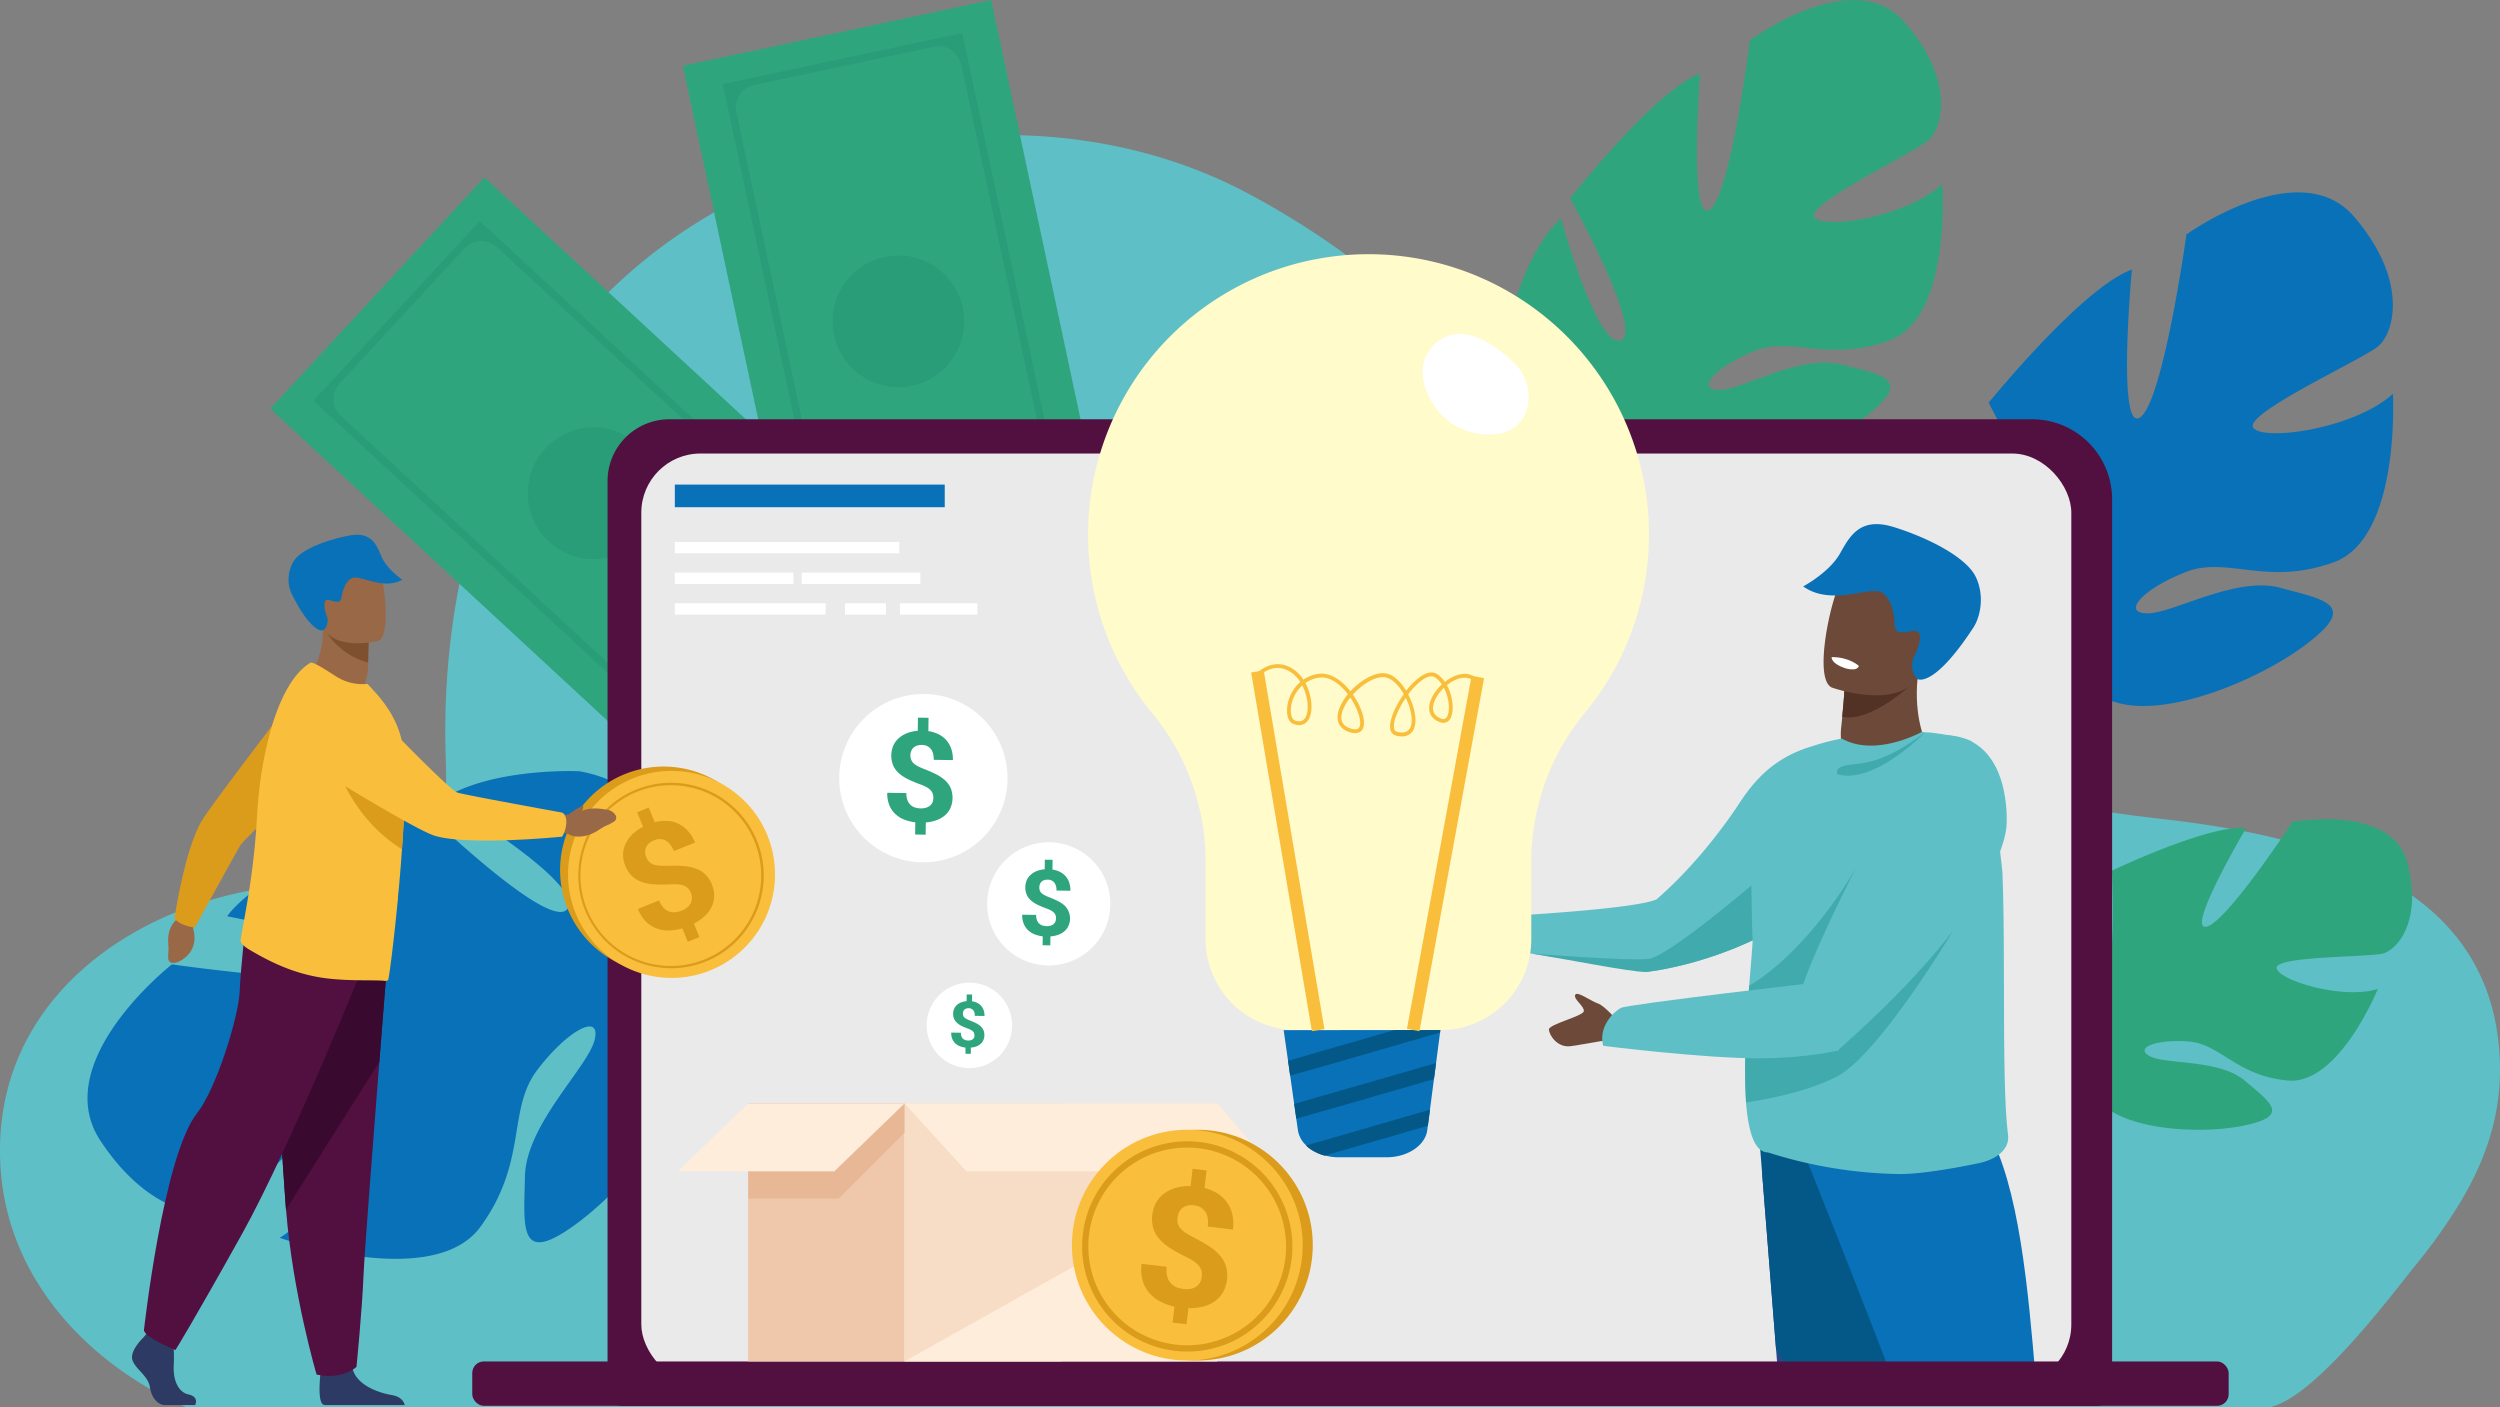 <svg xmlns="http://www.w3.org/2000/svg" xmlns:xlink="http://www.w3.org/1999/xlink" viewBox="0 0 1253.84 705.77"><rect x="0" y="0" width="1253.84" height="705.77" fill="#808080" stroke="none"/><defs><style>.cls-1{fill:none;}.cls-2{fill:#5ebfc7;}.cls-3{fill:#0871b8;}.cls-4{fill:#2fa57e;}.cls-5{fill:#167a62;opacity:0.21;}.cls-6{fill:#511040;}.cls-7{fill:#eaeaea;}.cls-8{fill:#fff;}.cls-9{clip-path:url(#clip-path);}.cls-10{fill:#ffb27d;}.cls-11{fill:#40aaad;}.cls-12{fill:#2b478b;}.cls-13{fill:#045887;}.cls-14{fill:#6d4939;}.cls-15{fill:#513225;}.cls-16{fill:#fffbca;}.cls-17{fill:#f9be3c;}.cls-18{fill:#efc8ab;}.cls-19{fill:#ffeddc;}.cls-20{fill:#f7dcc6;}.cls-21{fill:#e8b795;}.cls-22{fill:#db9b1b;}.cls-23{fill:#996847;}.cls-24{fill:#7f5030;}.cls-25{fill:#2c3a64;}.cls-26{fill:#3a0930;}</style><clipPath id="clip-path"><rect class="cls-1" x="335.48" y="219.98" width="728.98" height="473.95"/></clipPath></defs><g id="Capa_2" data-name="Capa 2"><g id="Capa_5" data-name="Capa 5"><path class="cls-2" d="M1234.06,602.77c12.42-20.87,20.48-43.46,19.73-69.62-2.66-92.61-95.45-114-170.55-122.54-69.34-7.91-133-22.7-189.3-66-54.08-41.11-94.1-88.7-137.37-140.62-37.86-44.35-80.05-80-130.89-107.09C524.34,43,387,66.39,305.71,146.08c-61,59.8-84.57,148.3-82.22,231.86.48,17.35,1.53,36.69-9.81,49.83-13.61,15.77-37.7,14.74-58.51,15.51C75.38,446.22-5.65,497.6.31,586.13,4.07,642,44.61,684.57,94.05,706.06H1135.36c21.81,0,63.54-55.88,76.13-71.52A276.81,276.81,0,0,0,1234.06,602.77Z"/></g><g id="Capa_4" data-name="Capa 4"><path class="cls-3" d="M222.2,400.58s71.18,42.39,62.47,55.15-75.91-53-75.91-53-77.36,32.64-94.85,56.81c0,0,90.66,17.42,79.08,27.64s-106.76-3.52-106.76-3.52-62.11,48.66-35.88,88.42S107.12,612,116.88,605.3s57.85-62.64,63.76-54.87-15.55,55.26-40.39,70.38c0,0,77,27.09,100.76-5.6s13.31-58.52,28.36-78.45,32.11-29.15,28.9-15.38-34.48,42.39-35,68.78-3.37,45.58,27.1,22.65S361.64,536.43,349,507.36l-1.59-3.63a15.12,15.12,0,0,1,1.59,3.63c7.57-2.5,28.78,2.43,44.56,6.79,2.55.89,6.22,2,11.33,3.28h0l5.33,1.64c33.41,11.93,71.45,54.81,71.45,54.81l6.89-4.56c-31.29-51.2-87.13-59.12-87.13-59.12-41.32-9.64-65.1-31.91-65.1-31.91s17.37-80.48-45.74-91.47C290.56,386.82,247.67,384.74,222.2,400.58Z"/><path class="cls-3" d="M1180.81,108.84c-27.41-32.17-84.22,8.74-84.22,8.74s-11.79,84.5-23.37,91.85-4-74.23-4-74.23c-24.91,8.94-71.84,66.8-71.84,66.8s39.39,73.51,26.37,77.77-31.56-66.86-31.56-66.86c-19.79,17.8-28.61,54.85-28.61,54.85-6.22,56.51,66.65,61.58,66.65,61.58s13.1,25.77,11.11,63.36h0a98.15,98.15,0,0,0-.29,18.4l6.28-3q-.42-2.89-.59-5.69a0,0,0,0,1,0,0v-.08c0-1.18-.06-2.85-.08-4.9h0s0,0,0,0c.14-4.66.13-8.05,0-10.44v0c.18-14.51,1.22-33.8,5.22-39.63a13.24,13.24,0,0,1-2.7-2.25l2.7,2.25c21.64,18,77.25-3.58,104.32-23.87s10-22.58-12.6-28.69-54.72,13.48-67.25,12.81-.46-12.93,20.24-20.83,40.13,7.38,73.86-4.78,29.67-84.49,29.67-84.49c-19,17.44-64.79,24-70,17.05s54.38-34.13,62.51-40.78S1208.21,141,1180.81,108.84Z"/><path class="cls-4" d="M1207.24,432.4c-8-29.35-57.49-20.18-57.49-20.18s-33.64,51.38-43.43,52.6,20.19-49.54,20.19-49.54c-19-1.83-67.28,21.41-67.28,21.41s3.06,59.93-6.72,58.71,0-53.21,0-53.21c-18.35,5.5-35.48,26.91-35.48,26.91-21.4,34.86,24.47,60.55,24.47,60.55s.61,20.79-12.23,44.64h0a71.67,71.67,0,0,0-5.84,11.89h5c.41-1.34.86-2.64,1.36-3.88,0,0,0,0,0,0l0-.06c.34-.77.84-1.87,1.45-3.21h0c1.52-3,2.56-5.2,3.21-6.8h0c4.58-9.39,11.18-21.63,15.58-24.2a9.63,9.63,0,0,1-1.07-2.29l1.07,2.29c8.56,18.35,51.37,21.41,75.22,16.52s13.46-11.62.62-22.54-39.76-8-47.71-12.32,3.67-8.57,19.57-7.34,23.85,17.12,49.54,19.57S1192.56,496,1192.56,496c-17.74,5.5-49.54-4.28-50.76-10.4s45.87-5.5,53.2-7.34S1215.19,461.76,1207.24,432.4Z"/><path class="cls-4" d="M955.05,11c-25.7-29.23-77.44,9.26-77.44,9.26s-9.65,78-20.2,84.93-4.77-68.3-4.77-68.3c-22.81,8.59-65.2,62.55-65.2,62.55s37.33,67.13,25.4,71.25-30-61.13-30-61.13c-18,16.68-25.56,50.93-25.56,50.93-4.92,52.13,62.27,55.76,62.27,55.76S832,239.75,830.66,274.4h0a90.84,90.84,0,0,0,0,17l5.74-2.83c-.28-1.77-.5-3.51-.63-5.22v-.11c0-1.08-.1-2.62-.15-4.51h0c.06-4.3,0-7.42-.15-9.62v0c0-13.38.63-31.16,4.24-36.59a12.1,12.1,0,0,1-2.52-2l2.52,2c20.19,16.25,71.1-4.4,95.74-23.48s8.9-20.94-12-26.24-50.2,13.2-61.75,12.77S861.06,183.59,880,176s37.06,6.22,68-5.47,26.11-78.23,26.11-78.23c-17.27,16.33-59.33,23-64.18,16.7s49.58-32.21,57-38.46S980.75,40.2,955.05,11Z"/><polygon class="cls-4" points="462.85 292.42 355.47 408.49 200.74 265.33 200.74 265.33 135.54 205.01 242.92 88.94 364.65 201.57 462.85 292.42"/><path class="cls-5" d="M438.27,293.77l-83.36,90.1L157.22,201l83.37-90.11Zm-75.88,76.51,62.87-68a11.38,11.38,0,0,0-.62-16.08L249.3,124a11.58,11.58,0,0,0-16.37.63l-62.62,67.69a11.49,11.49,0,0,0,.63,16.23L346.39,370.9A11.32,11.32,0,0,0,362.39,370.28Z"/><circle class="cls-5" cx="297.75" cy="247.38" r="33.03" transform="translate(-9.16 11.46) rotate(-2.17)"/><polygon class="cls-4" points="559.58 293.04 404.93 326.01 360.98 119.84 360.98 119.83 342.46 32.97 497.11 0 531.68 162.2 559.58 293.04"/><path class="cls-5" d="M538.71,280l-120,25.6L362.51,42.17,482.57,16.58Zm-106.1,18.8,90.54-19.3A11.38,11.38,0,0,0,531.9,266L482.1,32.35a11.58,11.58,0,0,0-13.74-8.92L378.18,42.66a11.48,11.48,0,0,0-8.84,13.63l49.83,233.77A11.33,11.33,0,0,0,432.61,298.77Z"/><path class="cls-5" d="M418.31,168a33,33,0,1,1,39.18,25.42A33,33,0,0,1,418.31,168Z"/><path class="cls-6" d="M335.69,210.28h683.48a40.13,40.13,0,0,1,40.13,40.13v447a7.74,7.74,0,0,1-7.74,7.74H312.45a7.74,7.74,0,0,1-7.74-7.74V241.26A31,31,0,0,1,335.69,210.28Z"/><rect class="cls-7" x="321.64" y="227.46" width="717.2" height="466.47" rx="29.66"/><rect class="cls-3" x="338.45" y="243.04" width="135.37" height="11.35"/><rect class="cls-8" x="338.45" y="271.82" width="112.57" height="5.68"/><rect class="cls-8" x="338.45" y="287.2" width="59.51" height="5.68"/><rect class="cls-8" x="338.45" y="302.57" width="75.62" height="5.68"/><rect class="cls-8" x="423.81" y="302.57" width="20.54" height="5.68"/><rect class="cls-8" x="451.36" y="302.57" width="38.81" height="5.68"/><rect class="cls-8" x="402.11" y="287.2" width="59.51" height="5.68"/><g class="cls-9"><path class="cls-10" d="M757.72,465s-6.64-8.06-10.21-9.19-10.48-6.48-11.38-4.27,4.64,5.6,4.35,8.12-17.63,6.56-17.53,9.23,4.08,9.1,10.7,8.36,23.38-4.72,26.82-3S757.72,465,757.72,465Z"/><path class="cls-2" d="M936.52,425.85a141.83,141.83,0,0,1-33,31.72c-37.43,26-78,29.92-78,29.92-9.73-3.12-39.62-6.37-57.28-9.22h0c-7.7-1.23-13.07-2.4-13.44-3.43l.45-15.39s64.83-3.42,75.56-8.4c16.93-14.59,31.89-33.52,41.63-48.32C880.6,390.24,889.82,381,905,375.59,927,367.76,966.91,385,936.52,425.85Z"/><path class="cls-11" d="M906.8,447.89l-3.31,9.68c-37.43,26-78,29.92-78,29.92-7.82,0-39.62-6.37-57.28-9.22.7.06,48.09,3.77,58.56,2.68s59.68-43.66,59.68-43.66Z"/><path class="cls-12" d="M883.75,588.24s3.22,40.18,7,88.48c5.15,65.6,19,228.26,19,228.26s9.1,7.76,29.25,3.52c0,0,17.15-56.12,22.28-120.16l.24-3.17c4.77-65.2,12.19-202.49,12.19-202.49Z"/><path class="cls-13" d="M882.65,574.36s4.32,54.06,8.1,102.36L961.3,788.34l.24-3.17c4.77-65.2,12.19-202.49,12.19-202.49Z"/><path class="cls-3" d="M903.21,574.36S954.37,701.72,970.73,750c11.65,34.39,44.51,155,44.51,155s14.28,4.35,26.29-4.06c0,0,12.23-123.24-12.47-158-13.1-18.43-3.25-191.65-56.37-193.13S903.21,574.36,903.21,574.36Z"/><path class="cls-14" d="M926.06,386.62a32,32,0,0,0,22.05,3,45.8,45.8,0,0,0,14.93-6.3,44.47,44.47,0,0,0,6-4.54s-.26-.38-.71-1.13c-2.3-3.95-9.3-18.14-6.19-40.94,0-.3-2.21.13-5.63.93-10.15,2.41-30.56,8.19-31.46,8.45h0s-.25,4.8-1.1,13.39c-.06.76-.14,1.55-.22,2.37-.11,1-.21,2.08-.34,3.18C922.44,373.93,926.06,386.62,926.06,386.62Z"/><path class="cls-15" d="M923.94,359.45c15.16,3.48,37.78-18.9,37.78-18.9a24,24,0,0,0-5.19-2.94c-10.15,2.41-30.56,8.19-31.46,8.45h0S924.79,350.86,923.94,359.45Z"/><path class="cls-14" d="M918.8,344.85a76.5,76.5,0,0,0,14.17,3.3c11.62,1.57,26.9.65,31.7-13.41,8.08-23.66,18.41-37.85-5.38-47.51-12.74-5.17-20.88-5.45-26.42-3.47-4.8,1.7-7.64,5.11-9.78,8.47C918.47,299.47,909.17,340.71,918.8,344.85Z"/><path class="cls-3" d="M904.36,294.1c13.78,9.9,32.83.17,38.75,2.8s7,12.55,7.09,15.7.52,5.82,8.56,3.93a3.88,3.88,0,0,1,2.91.18c3.34,2-.92,11.56-2.21,13.63,0,0-1.85,6.87,2.26,10.21.49.4,8.55,3.92,28-25.8,3.06-4.66,6-15.17,1.26-25.29s-24.4-19.91-41.09-25.09c-6.25-1.94-10.89-1.87-14.52-.54-6.05,2.21-9.28,7.93-12.48,13.67C917.49,287.16,904.36,294.1,904.36,294.1Z"/><path class="cls-2" d="M993,583.26s-6.67,1.45-15.1,2.87c-8.24,1.39-18.18,2.75-25.21,2.7a227.52,227.52,0,0,1-66-10.86c-6.76,0-9.84-10.46-11-25.05a287.23,287.23,0,0,1,0-33.39c.17-3.8.39-7.6.62-11.31.48-7.38,1-14.46,1.53-20.73.48-5.88.91-11,1.16-15,0,0-1-28-.58-52.56.27-17.66,10.17-33.73,12.65-36.35,7.19-7.6,28-12.41,32.2-13.07l.49-.08C940.9,380,964,367,964,367c.53.08,1,.21,1.54.32,1.7-.37,19,2.2,23,4.4,10,5.43,15.74,65.67,15.74,65.67,1.66,40.93-.42,106.46,2.81,131.48C1008.18,577.14,1000.21,581.6,993,583.26Z"/><path class="cls-11" d="M965.4,367.37s-25.53,26.33-43.78,20.94c0,0-2.43-3.56,5.79-4.7S944.5,382.94,965.4,367.37Z"/><path class="cls-8" d="M918.62,329.57s-.5,3.07,6.62,5.51c0,0,6,2.05,7.07-1.09C932.31,334,927.56,329.47,918.62,329.57Z"/><path class="cls-11" d="M979.39,467s-37.07,62-58.1,72.92c-14.22,7.38-34.14,11.27-45.54,13a287.23,287.23,0,0,1,0-33.39c15.06-1.82,38-4.73,38-4.73Z"/><path class="cls-11" d="M930.56,435.83,910.8,507.15s-23.25,1.47-34.48,1.07c.48-7.38.49-7.63,1-13.9C877.31,494.32,904,480.41,930.56,435.83Z"/><path class="cls-14" d="M811.57,512.43s-6.64-8-10.21-9.18S790.88,496.77,790,499s4.64,5.6,4.35,8.12-17.63,6.57-17.52,9.23,4.08,9.11,10.69,8.37,23.38-4.72,26.83-3S811.57,512.43,811.57,512.43Z"/><path class="cls-2" d="M1006.37,413.48s1.17,37.77-84.94,113.57l-17.3-31c-3.18-1.86,55.63-128.35,72.53-127.34C1009.41,370.69,1006.37,413.48,1006.37,413.48Z"/><path class="cls-2" d="M914.43,492.38s-97.92,11.2-101.55,13.15-11.4,9.52-8.81,19c0,0,50.69,6.37,78.58,6.26,24.06-.11,39.62-4,39.62-4Z"/></g><path class="cls-16" d="M827,267.25a140.06,140.06,0,0,1-31.9,90A117.69,117.69,0,0,0,768,431.91v39.32a45.51,45.51,0,0,1-45.37,45.36h-72.6a45.49,45.49,0,0,1-45.37-45.36V432a117.19,117.19,0,0,0-26.93-74.52,140.66,140.66,0,0,1,78-226.63q2.68-.6,5.41-1.09c1-.17,1.93-.34,2.9-.49a140.67,140.67,0,0,1,163,138Z"/><path class="cls-3" d="M722.4,516.6l-.15,1.2-2,15.3-.52,4v0l-.54,4.05-2,15.29-.53,4v0l-.53,4.06-.29,2.24c-1,7.76-9.88,13.68-20.48,13.68h-23.9a27.08,27.08,0,0,1-7.19-.95h0a23.48,23.48,0,0,1-5.57-2.31l-.13-.08a18.58,18.58,0,0,1-3.61-2.75,13,13,0,0,1-4-7.45l-.85-5.92-.54-3.74h0v-.08h0l-.52-3.65-2-14.18-.53-3.72,0-.08L646,532l-2.2-15.35Z"/><path class="cls-13" d="M712.92,516.6h-13.5C677.63,522.9,656,529.12,646,532l.52,3.67,0,.08.53,3.72c8.11-2.24,27.58-7.82,75.18-21.62l.15-1.2Z"/><path class="cls-13" d="M649.62,557.25h0v.08h0l.54,3.74c9.38-2.64,28.73-8.19,69-19.87l.54-4.05v0l.52-4c-25.46,7.37-56.28,16.27-71.15,20.5Z"/><path class="cls-13" d="M658.59,577.2l.13.08a23.48,23.48,0,0,0,5.57,2.31h0c11.06-3.17,27.46-7.9,51.86-15l.53-4.06v0l.53-4c-21.79,6.31-46.79,13.53-62.23,18A18.58,18.58,0,0,0,658.59,577.2Z"/><rect class="cls-17" x="642.73" y="335.4" width="6.36" height="182.48" transform="translate(-62.19 113.88) rotate(-9.61)"/><rect class="cls-17" x="634.94" y="424.88" width="180.02" height="6.36" transform="translate(173.41 1064.13) rotate(-79.63)"/><path class="cls-17" d="M703.14,369.32a12.54,12.54,0,0,1-2.74-.34,3.94,3.94,0,0,1-3.12-3.41c-.72-4,2.39-11.26,6.77-17.44-2.29-4-5.33-7.29-8.53-8.26-4.72-1.43-12,2.93-17,8.5a37.76,37.76,0,0,1,2.48,4c2.58,4.88,4.44,11.12,1.9,14-.94,1.07-2.87,2-6.68.6-4.77-1.8-6.48-5.84-4.7-11.08a25.43,25.43,0,0,1,4.52-7.72c-3.91-5.09-9.14-9-14.28-8.32a15.76,15.76,0,0,0-7.07,2.67c3.29,6.12,4.05,13.9,1.77,18.07-1.56,2.84-4.28,3.74-7.66,2.54-2.42-.87-3.69-4.21-3.22-8.52a19.58,19.58,0,0,1,6.6-12.58,16.49,16.49,0,0,0-3.66-4.11c-8.87-6.88-16.2.51-16.51.83l-1.38-1.34c.09-.09,8.86-8.93,19.07-1a18.27,18.27,0,0,1,4,4.46,17.7,17.7,0,0,1,7.81-2.92c5.77-.72,11.52,3.35,15.8,8.76,5.49-6,13.31-10.37,18.77-8.72,3.44,1,6.7,4.37,9.18,8.46a33,33,0,0,1,7.4-7.27c4-2.67,6.64-2.05,8.12-1.08a14.51,14.51,0,0,1,3.9,3.91,21.72,21.72,0,0,1,3.74-2.41c4.65-2.32,8.93-2.15,12,.48l-1.24,1.47c-3.35-2.84-7.66-1.36-9.93-.23a20.46,20.46,0,0,0-3.58,2.32c3.09,5.58,3.7,12.87,1.92,16.39a4.07,4.07,0,0,1-5.44,2.14c-4.21-1.54-5.24-4.44-5.36-6.6-.23-4.13,2.64-8.83,6.37-12.29a12.58,12.58,0,0,0-3.47-3.57c-1.81-1.19-4.26-.08-6,1.07a32.54,32.54,0,0,0-7.44,7.48c2.89,5.49,4.39,11.89,3.29,16A6.22,6.22,0,0,1,703.14,369.32ZM705.05,350c-3.81,5.56-6.49,11.85-5.88,15.22a2.06,2.06,0,0,0,1.65,1.87c3.77.86,6.09-.24,6.89-3.27C708.64,360.33,707.42,354.87,705.05,350Zm-27.83-.14a22.78,22.78,0,0,0-3.89,6.69c-1.46,4.3-.26,7.22,3.56,8.66,1.54.58,3.58,1,4.55-.07,1.52-1.72.63-6.59-2.15-11.84A38.24,38.24,0,0,0,677.22,349.87Zm-24.07-6.09a17.68,17.68,0,0,0-5.67,11.09c-.36,3.29.45,5.95,2,6.49,2.45.87,4.24.32,5.32-1.65C656.72,356.14,656,349.27,653.15,343.78Zm71,1.22c-3.35,3.22-5.62,7.33-5.44,10.51.12,2.3,1.5,3.94,4.09,4.89a2.17,2.17,0,0,0,3.06-1.19C727.39,356.25,726.75,349.93,724.19,345Z"/><path class="cls-8" d="M759,181.55c11.56,10.89,10.11,30.93-4.76,35.39C743,220.3,726.26,215.81,718,201.5s-4.45-26.07,5.68-31.92S746.93,170.22,759,181.55Z"/><rect class="cls-6" x="236.85" y="682.81" width="880.9" height="22.25" rx="5.82"/><rect class="cls-18" x="375.21" y="553.42" width="156.91" height="129.38" transform="translate(907.32 1236.23) rotate(180)"/><rect class="cls-19" x="453.66" y="553.42" width="156.91" height="129.38" transform="translate(1064.23 1236.23) rotate(180)"/><polygon class="cls-20" points="453.66 553.42 610.97 553.42 610.97 594.56 453.66 682.8 453.66 553.42"/><polygon class="cls-19" points="453.66 553.42 484.71 587.47 639.54 587.47 610.57 553.42 453.66 553.42"/><polygon class="cls-21" points="453.66 568.05 420.59 601.13 375.3 601.13 375.3 553.42 453.66 553.42 453.66 568.05"/><polygon class="cls-19" points="375.21 553.42 339.93 587.47 418.43 587.47 453.66 553.42 375.21 553.42"/><path class="cls-22" d="M378.28,461.43a51.91,51.91,0,1,0-70.51,20.4A51.91,51.91,0,0,0,378.28,461.43Z"/><path class="cls-17" d="M382.25,463.61A51.91,51.91,0,1,0,311.73,484,51.9,51.9,0,0,0,382.25,463.61Z"/><path class="cls-22" d="M336.42,485.59a46.5,46.5,0,1,1,40.81-24A46.17,46.17,0,0,1,336.42,485.59Zm.14-91.77a45.32,45.32,0,1,0,21.78,5.64A45.32,45.32,0,0,0,336.56,393.82Z"/><path class="cls-22" d="M346.6,448a7.66,7.66,0,0,0-1.42-2.35,5.62,5.62,0,0,0-2.12-1.44,11,11,0,0,0-3-.67,27.88,27.88,0,0,0-4.13,0,73.75,73.75,0,0,1-7.58,0,23.62,23.62,0,0,1-6.3-1.14,13.83,13.83,0,0,1-4.95-2.9,14.3,14.3,0,0,1-3.48-5.28,14.06,14.06,0,0,1-1.12-5.68,13.21,13.21,0,0,1,1.24-5.34,16.51,16.51,0,0,1,3.39-4.72,21.76,21.76,0,0,1,5.38-3.82l-3-7.27,5.86-2.38,3,7.37a19.76,19.76,0,0,1,6.39-.65,14.88,14.88,0,0,1,10.36,5.12,19.58,19.58,0,0,1,3.46,5.74L338,426.83c-1.11-2.72-2.53-4.51-4.29-5.37a6.71,6.71,0,0,0-5.67,0,8.53,8.53,0,0,0-2.65,1.61,5.65,5.65,0,0,0-1.44,2.05,5.33,5.33,0,0,0-.37,2.35,7.83,7.83,0,0,0,.58,2.49,7.2,7.2,0,0,0,1.29,2.13,5.45,5.45,0,0,0,2,1.38,11.07,11.07,0,0,0,3,.66,36.4,36.4,0,0,0,4.32.09q4.09-.12,7.56.1a23.59,23.59,0,0,1,6.3,1.18,13.38,13.38,0,0,1,8.43,8.16,14.28,14.28,0,0,1,1.14,5.79,13.12,13.12,0,0,1-1.28,5.31,15.83,15.83,0,0,1-3.46,4.65,23.89,23.89,0,0,1-5.43,3.79l2.75,6.76-5.82,2.36-2.73-6.72a26.58,26.58,0,0,1-6.41,1.05,16.91,16.91,0,0,1-6.23-.89,15.16,15.16,0,0,1-5.48-3.42,18.36,18.36,0,0,1-4.16-6.47l10.58-4.29a11.15,11.15,0,0,0,2.31,3.75,7.24,7.24,0,0,0,2.86,1.85,7.07,7.07,0,0,0,3.13.31,12.3,12.3,0,0,0,3.1-.8,10,10,0,0,0,2.84-1.67,6.69,6.69,0,0,0,1.68-2.11,5.25,5.25,0,0,0,.57-2.38A6.62,6.62,0,0,0,346.6,448Z"/><path class="cls-23" d="M285.14,408.43c2.17-1.53,7.09-4.9,7.35-4.15a3.32,3.32,0,0,1-.67,2.41c3-1.11,6-1.84,13.16-.47a5.34,5.34,0,0,1,3.51,2.32,2.36,2.36,0,0,1-.82,3.69c-3.65,2.27-2.59.91-7.66,4.21s-11.29,4.15-15,1.83l-5-.83-.61-8.19S282.25,408.91,285.14,408.43Z"/><path class="cls-23" d="M154.66,339.74s11.73,13.93,26.68,8.1c0,0,3.22-7.78,3.27-13.51,0-.71,0-1.39,0-2,.08-6.46.3-10.08.3-10.08h0c-.68-.29-22.85-9.39-22.83-8.64C162.46,331,154.66,339.74,154.66,339.74Z"/><path class="cls-24" d="M164.3,317.74c2.14,4,9.48,11.72,20.33,14.55.08-6.46.3-10.08.3-10.08h0C184.3,322,163.67,316.57,164.3,317.74Z"/><path class="cls-23" d="M189.57,321.54s-24.93,5.86-28.35-9.72-8.92-25.33,6.85-29.73,20.18.87,22.59,5.79S196,319.61,189.57,321.54Z"/><path class="cls-3" d="M162.08,316.06c-.34.22-5.71,1.87-15.87-18.37a17.65,17.65,0,0,1,1-16.13c3.72-6.07,16.9-10.85,27.85-12.93s13.59,4.09,16.16,10.28c2.71,6.51,10.53,11.86,10.53,11.86-9.44,5.28-20.82-2.27-24.76-1s-5.33,7.45-5.63,9.44-.75,3.65-5.71,1.87-2.24,7-1.44,8.71C164.25,309.76,164.92,314.24,162.08,316.06Z"/><path class="cls-25" d="M97.84,704.7H82.75c-3.17,0-6.69-3.17-7.57-9s-7.38-9-8.79-13.72,5.8-11.44,5.8-11.44L73.4,669l1.26-1.62,12,2.81s.29,2.85.47,6.48a82,82,0,0,1,0,8.3c-.35,6.33,1.78,13.15,7.4,14.39S97.84,704.7,97.84,704.7Z"/><path class="cls-25" d="M203,704.7h-40a4,4,0,0,1-.85-.24c-2.67-1.34-1.83-11.57-1.51-14.73.06-.59.1-.93.1-.93s14.08-11.26,16-2.64c.06.27.13.53.21.79h0c2.44,8.06,13.36,11.73,19.67,12.75C201.38,700.49,202.63,703.3,203,704.7Z"/><path class="cls-6" d="M194.89,473.91s-2.14,26.66-4.65,58.72c-3.42,43.54-7.52,97-7.93,107.16-.7,17.59-3.52,45.74-3.52,45.74s-6.68,6.68-20,3.87c0,0-11.92-40.18-15.32-82.69-.06-.7-.11-1.4-.16-2.1-3.17-43.27-8.09-134.4-8.09-134.4Z"/><path class="cls-26" d="M194.89,473.91s-2.14,26.66-4.65,58.72l-46.82,74.08c-.06-.7-.11-1.4-.16-2.1-3.17-43.27-8.09-134.4-8.09-134.4Z"/><path class="cls-6" d="M185.13,477.08s-38.53,96.57-63.86,142S88,677.08,88,677.08s-14.51-5.8-15.83-9.76c0,0,9.69-87.62,26.65-109,9.59-12.07,20.85-48.29,21.38-61s3.43-37.73,3.43-37.73Z"/><path class="cls-23" d="M97.27,459.53l-.41,6.21s4.1,11-7.38,16.69c0,0-4.91,2-5.11-1.84s.43-2.39,0-7.77,1.72-10.48,5.28-12.19l2.92-3.37Z"/><path class="cls-22" d="M92.79,464.05c4.26,1.37,4.95,1.06,4.95,1.06s20.75-37.79,22.85-41.24,44.07-42.38,44.07-42.38l-10.79-40.21S106.15,403.09,101,412c-8.52,14.66-13.51,48.69-13.51,48.69A12.45,12.45,0,0,0,92.79,464.05Z"/><path class="cls-17" d="M203,397.28c-.15,8.26-.63,17.54-1.28,27l-.12,1.68c-.41,5.84-.86,11.7-1.37,17.4-.21,2.29-.43,4.56-.66,6.78l0,.3c0,.83-.12,1.73-.22,2.56-2.1,21.38-4.31,38.28-4.72,38.54a2.4,2.4,0,0,1-1.64.41c-5.6-.7-22.34.57-36-2.41-11.55-2.44-21.51-7.06-32-13.29-1.4-.83-4.6-3-4.34-4.66.26-1.8.73-4.4,1.33-7.67,2.08-11.38,5.66-30.94,6.89-53.84q.36-6.41,1-12.62a191.59,191.59,0,0,1,5.59-30.14c4.7-16.91,11.6-29.87,20.26-34.93,1.13-.64,7.22,3.24,12.81,6.83A24.68,24.68,0,0,0,184.34,343L189,348.1c5.64,6.55,11.64,15.27,13.28,27.66.12.92.23,1.89.31,2.92A179.2,179.2,0,0,1,203,397.28Z"/><path class="cls-22" d="M203,397.28c-.15,8.26-.63,17.54-1.28,27l-.12,1.68c-32-20.05-37-56.74-37-56.74,15.76.69,28.27,4.31,37.92,9.49A179.2,179.2,0,0,1,203,397.28Z"/><path class="cls-17" d="M284,413.08c.33-4.75-2.13-5.55-2.13-5.55s-48.3-8.75-52.41-10-39.21-37.81-39.21-37.81-13.46-15.18-24.48-11.83c-9.57,2.91-13.31,10.38-14.59,17.5a21,21,0,0,0,9.73,21.51c16.49,10.11,49.48,30,57.25,32.31,17.3,5.07,63.77.41,63.77.41A15,15,0,0,0,284,413.08Z"/><circle class="cls-22" cx="600.5" cy="624.45" r="57.87" transform="translate(-39.52 1208.32) rotate(-88.49)"/><circle class="cls-17" cx="595.45" cy="624.45" r="57.87" transform="translate(-48.47 1198.78) rotate(-88.09)"/><path class="cls-22" d="M595.45,677.85a52.72,52.72,0,1,1,37.28-15.44A52.37,52.37,0,0,1,595.45,677.85Zm0-102.3A49.58,49.58,0,1,0,645,625.13,49.63,49.63,0,0,0,595.45,575.55Z"/><path class="cls-22" d="M602.71,640.43a8.73,8.73,0,0,0-.13-3.06,6.32,6.32,0,0,0-1.29-2.54,12.37,12.37,0,0,0-2.59-2.29,31.47,31.47,0,0,0-4-2.24,83.14,83.14,0,0,1-7.41-4.07,26.57,26.57,0,0,1-5.54-4.51,15.38,15.38,0,0,1-3.27-5.5,17.44,17.44,0,0,1,1.41-13.17,14.65,14.65,0,0,1,4.08-4.54,18.43,18.43,0,0,1,5.85-2.79,24.35,24.35,0,0,1,7.31-.84l1-8.69,7,.83-1,8.81a22.08,22.08,0,0,1,6.58,2.8,17.06,17.06,0,0,1,4.74,4.52,16.85,16.85,0,0,1,2.63,6.05,22.15,22.15,0,0,1,.29,7.47l-12.64-1.5q.59-4.87-1.29-7.54a7.49,7.49,0,0,0-5.51-3.11,9.65,9.65,0,0,0-3.45.15,6.45,6.45,0,0,0-2.52,1.22,6,6,0,0,0-1.62,2.1,8.67,8.67,0,0,0-.77,2.75,8.16,8.16,0,0,0,.11,2.77,6,6,0,0,0,1.24,2.43,11.85,11.85,0,0,0,2.61,2.29,41.54,41.54,0,0,0,4.17,2.41c2.7,1.39,5.15,2.78,7.33,4.16a26.16,26.16,0,0,1,5.51,4.55,15.59,15.59,0,0,1,3.27,5.51,17.47,17.47,0,0,1-1.44,13.26,14.33,14.33,0,0,1-4.1,4.49,17.42,17.42,0,0,1-5.88,2.68,26.06,26.06,0,0,1-7.34.78l-1,8.08-6.95-.82.95-8a29.44,29.44,0,0,1-6.82-2.42,18.65,18.65,0,0,1-5.6-4.23,16.62,16.62,0,0,1-3.51-6.28,20.36,20.36,0,0,1-.58-8.55l12.63,1.5a12.63,12.63,0,0,0,.24,4.9,8.23,8.23,0,0,0,1.8,3.35,7.84,7.84,0,0,0,2.89,2,13.74,13.74,0,0,0,3.46.88,11.33,11.33,0,0,0,3.67-.1,7.58,7.58,0,0,0,2.78-1.15,6,6,0,0,0,1.83-2A7.36,7.36,0,0,0,602.71,640.43Z"/><circle class="cls-8" cx="486.16" cy="514.24" r="21.44" transform="translate(-43.98 983.02) rotate(-88.09)"/><path class="cls-4" d="M488.7,519.34a3.45,3.45,0,0,0-.17-1.16,2.44,2.44,0,0,0-.6-.92,4.39,4.39,0,0,0-1.07-.76,11.68,11.68,0,0,0-1.62-.7,29.39,29.39,0,0,1-3-1.26A10.09,10.09,0,0,1,480,513a5.81,5.81,0,0,1-1.47-2,6.08,6.08,0,0,1-.49-2.66,6,6,0,0,1,.51-2.42,5.47,5.47,0,0,1,1.37-1.89,7,7,0,0,1,2.12-1.29,9.32,9.32,0,0,1,2.75-.61l.05-3.36,2.7,0-.05,3.4a8.36,8.36,0,0,1,2.62.81,6.56,6.56,0,0,1,2,1.53,6.48,6.48,0,0,1,1.25,2.21,8.42,8.42,0,0,1,.4,2.83l-4.87-.07a4.11,4.11,0,0,0-.8-2.83,2.84,2.84,0,0,0-2.22-1,3.73,3.73,0,0,0-1.31.19,2.61,2.61,0,0,0-.91.57,2.18,2.18,0,0,0-.53.86,3.4,3.4,0,0,0-.19,1.08,3.13,3.13,0,0,0,.16,1.05,2.09,2.09,0,0,0,.57.88,4.55,4.55,0,0,0,1.08.77,15.7,15.7,0,0,0,1.68.75c1.09.42,2.08.86,3,1.3a9.93,9.93,0,0,1,2.28,1.51,5.67,5.67,0,0,1,2,4.61,5.93,5.93,0,0,1-.52,2.47,5.59,5.59,0,0,1-1.38,1.88,6.82,6.82,0,0,1-2.14,1.25,10.15,10.15,0,0,1-2.76.59l0,3.11-2.68,0,0-3.11a10.65,10.65,0,0,1-2.7-.65,7,7,0,0,1-2.3-1.39,6.37,6.37,0,0,1-1.59-2.25,7.83,7.83,0,0,1-.56-3.24l4.88.07a4.64,4.64,0,0,0,.28,1.86,3.13,3.13,0,0,0,.82,1.21,3.08,3.08,0,0,0,1.18.64,5.13,5.13,0,0,0,1.35.2,4.29,4.29,0,0,0,1.4-.18,3,3,0,0,0,1-.55,2.36,2.36,0,0,0,.62-.85A2.84,2.84,0,0,0,488.7,519.34Z"/><path class="cls-8" d="M495.09,453.32A30.89,30.89,0,1,1,526,484.21,30.88,30.88,0,0,1,495.09,453.32Z"/><path class="cls-4" d="M529.64,460.67a5.12,5.12,0,0,0-.25-1.68,3.51,3.51,0,0,0-.85-1.32,6.93,6.93,0,0,0-1.55-1.1,18.37,18.37,0,0,0-2.33-1,44.61,44.61,0,0,1-4.3-1.81,14.5,14.5,0,0,1-3.3-2.16,8.57,8.57,0,0,1-2.11-2.83,9.61,9.61,0,0,1,0-7.31,8.11,8.11,0,0,1,2-2.73,10,10,0,0,1,3-1.86,13.69,13.69,0,0,1,4-.88l.07-4.83,3.89.06-.07,4.9a12.21,12.21,0,0,1,3.77,1.16,9.37,9.37,0,0,1,2.86,2.21,9.47,9.47,0,0,1,1.79,3.17,12.24,12.24,0,0,1,.58,4.08l-7-.1a5.91,5.91,0,0,0-1.14-4.07,4.14,4.14,0,0,0-3.2-1.39,5.38,5.38,0,0,0-1.89.28,3.53,3.53,0,0,0-1.31.82,3.25,3.25,0,0,0-.77,1.24,4.89,4.89,0,0,0-.27,1.55,4.58,4.58,0,0,0,.22,1.52,3.38,3.38,0,0,0,.82,1.26,6.53,6.53,0,0,0,1.57,1.11,21.53,21.53,0,0,0,2.42,1.08c1.56.61,3,1.24,4.26,1.87a14.69,14.69,0,0,1,3.29,2.18,9.09,9.09,0,0,1,2.07,10.2,7.84,7.84,0,0,1-2,2.7,9.75,9.75,0,0,1-3.08,1.81,14.33,14.33,0,0,1-4,.84l-.07,4.49-3.86-.05.06-4.47a16.53,16.53,0,0,1-3.88-.94,10.22,10.22,0,0,1-3.31-2,9.18,9.18,0,0,1-2.29-3.25,11.4,11.4,0,0,1-.81-4.66l7,.1a7,7,0,0,0,.42,2.68,4.49,4.49,0,0,0,1.17,1.74,4.4,4.4,0,0,0,1.7.92,7.19,7.19,0,0,0,2,.29,6.21,6.21,0,0,0,2-.26,4.17,4.17,0,0,0,1.46-.79,3.35,3.35,0,0,0,.89-1.22A4.11,4.11,0,0,0,529.64,460.67Z"/><circle class="cls-8" cx="463.1" cy="390.23" r="42.21" transform="translate(-105.16 599.59) rotate(-60.34)"/><path class="cls-4" d="M468.1,400.27a6.68,6.68,0,0,0-.33-2.28,4.94,4.94,0,0,0-1.17-1.81,9,9,0,0,0-2.12-1.51,23.22,23.22,0,0,0-3.19-1.37c-2.16-.8-4.11-1.62-5.87-2.48a19.88,19.88,0,0,1-4.51-2.95A11.67,11.67,0,0,1,448,384a13.13,13.13,0,0,1,0-10,11.09,11.09,0,0,1,2.71-3.73,13.7,13.7,0,0,1,4.17-2.54,18,18,0,0,1,5.41-1.2l.1-6.6,5.31.07-.09,6.7a16.41,16.41,0,0,1,5.15,1.58,12.51,12.51,0,0,1,6.36,7.36,16.63,16.63,0,0,1,.79,5.58l-9.59-.14q0-3.7-1.56-5.56a5.64,5.64,0,0,0-4.38-1.9,7.23,7.23,0,0,0-2.58.38,4.84,4.84,0,0,0-1.79,1.12,4.47,4.47,0,0,0-1.05,1.69,6.7,6.7,0,0,0-.37,2.13A5.92,5.92,0,0,0,457,381a4.47,4.47,0,0,0,1.12,1.73,9.12,9.12,0,0,0,2.13,1.51,31.59,31.59,0,0,0,3.32,1.48c2.13.83,4.08,1.68,5.82,2.55a20.14,20.14,0,0,1,4.49,3,11.87,11.87,0,0,1,2.89,3.89,13.16,13.16,0,0,1-.05,10,11,11,0,0,1-2.73,3.7,13.26,13.26,0,0,1-4.2,2.46,19.79,19.79,0,0,1-5.45,1.16l-.09,6.14-5.28-.08.09-6.11a22.37,22.37,0,0,1-5.31-1.28,14.06,14.06,0,0,1-4.53-2.73,12.62,12.62,0,0,1-3.12-4.44,15.36,15.36,0,0,1-1.1-6.37l9.59.14a9.59,9.59,0,0,0,.56,3.66,6.33,6.33,0,0,0,1.61,2.37,5.88,5.88,0,0,0,2.33,1.26,10,10,0,0,0,2.66.4,8.86,8.86,0,0,0,2.75-.36,5.84,5.84,0,0,0,2-1.08,4.46,4.46,0,0,0,1.22-1.67A5.37,5.37,0,0,0,468.1,400.27Z"/></g></g></svg>